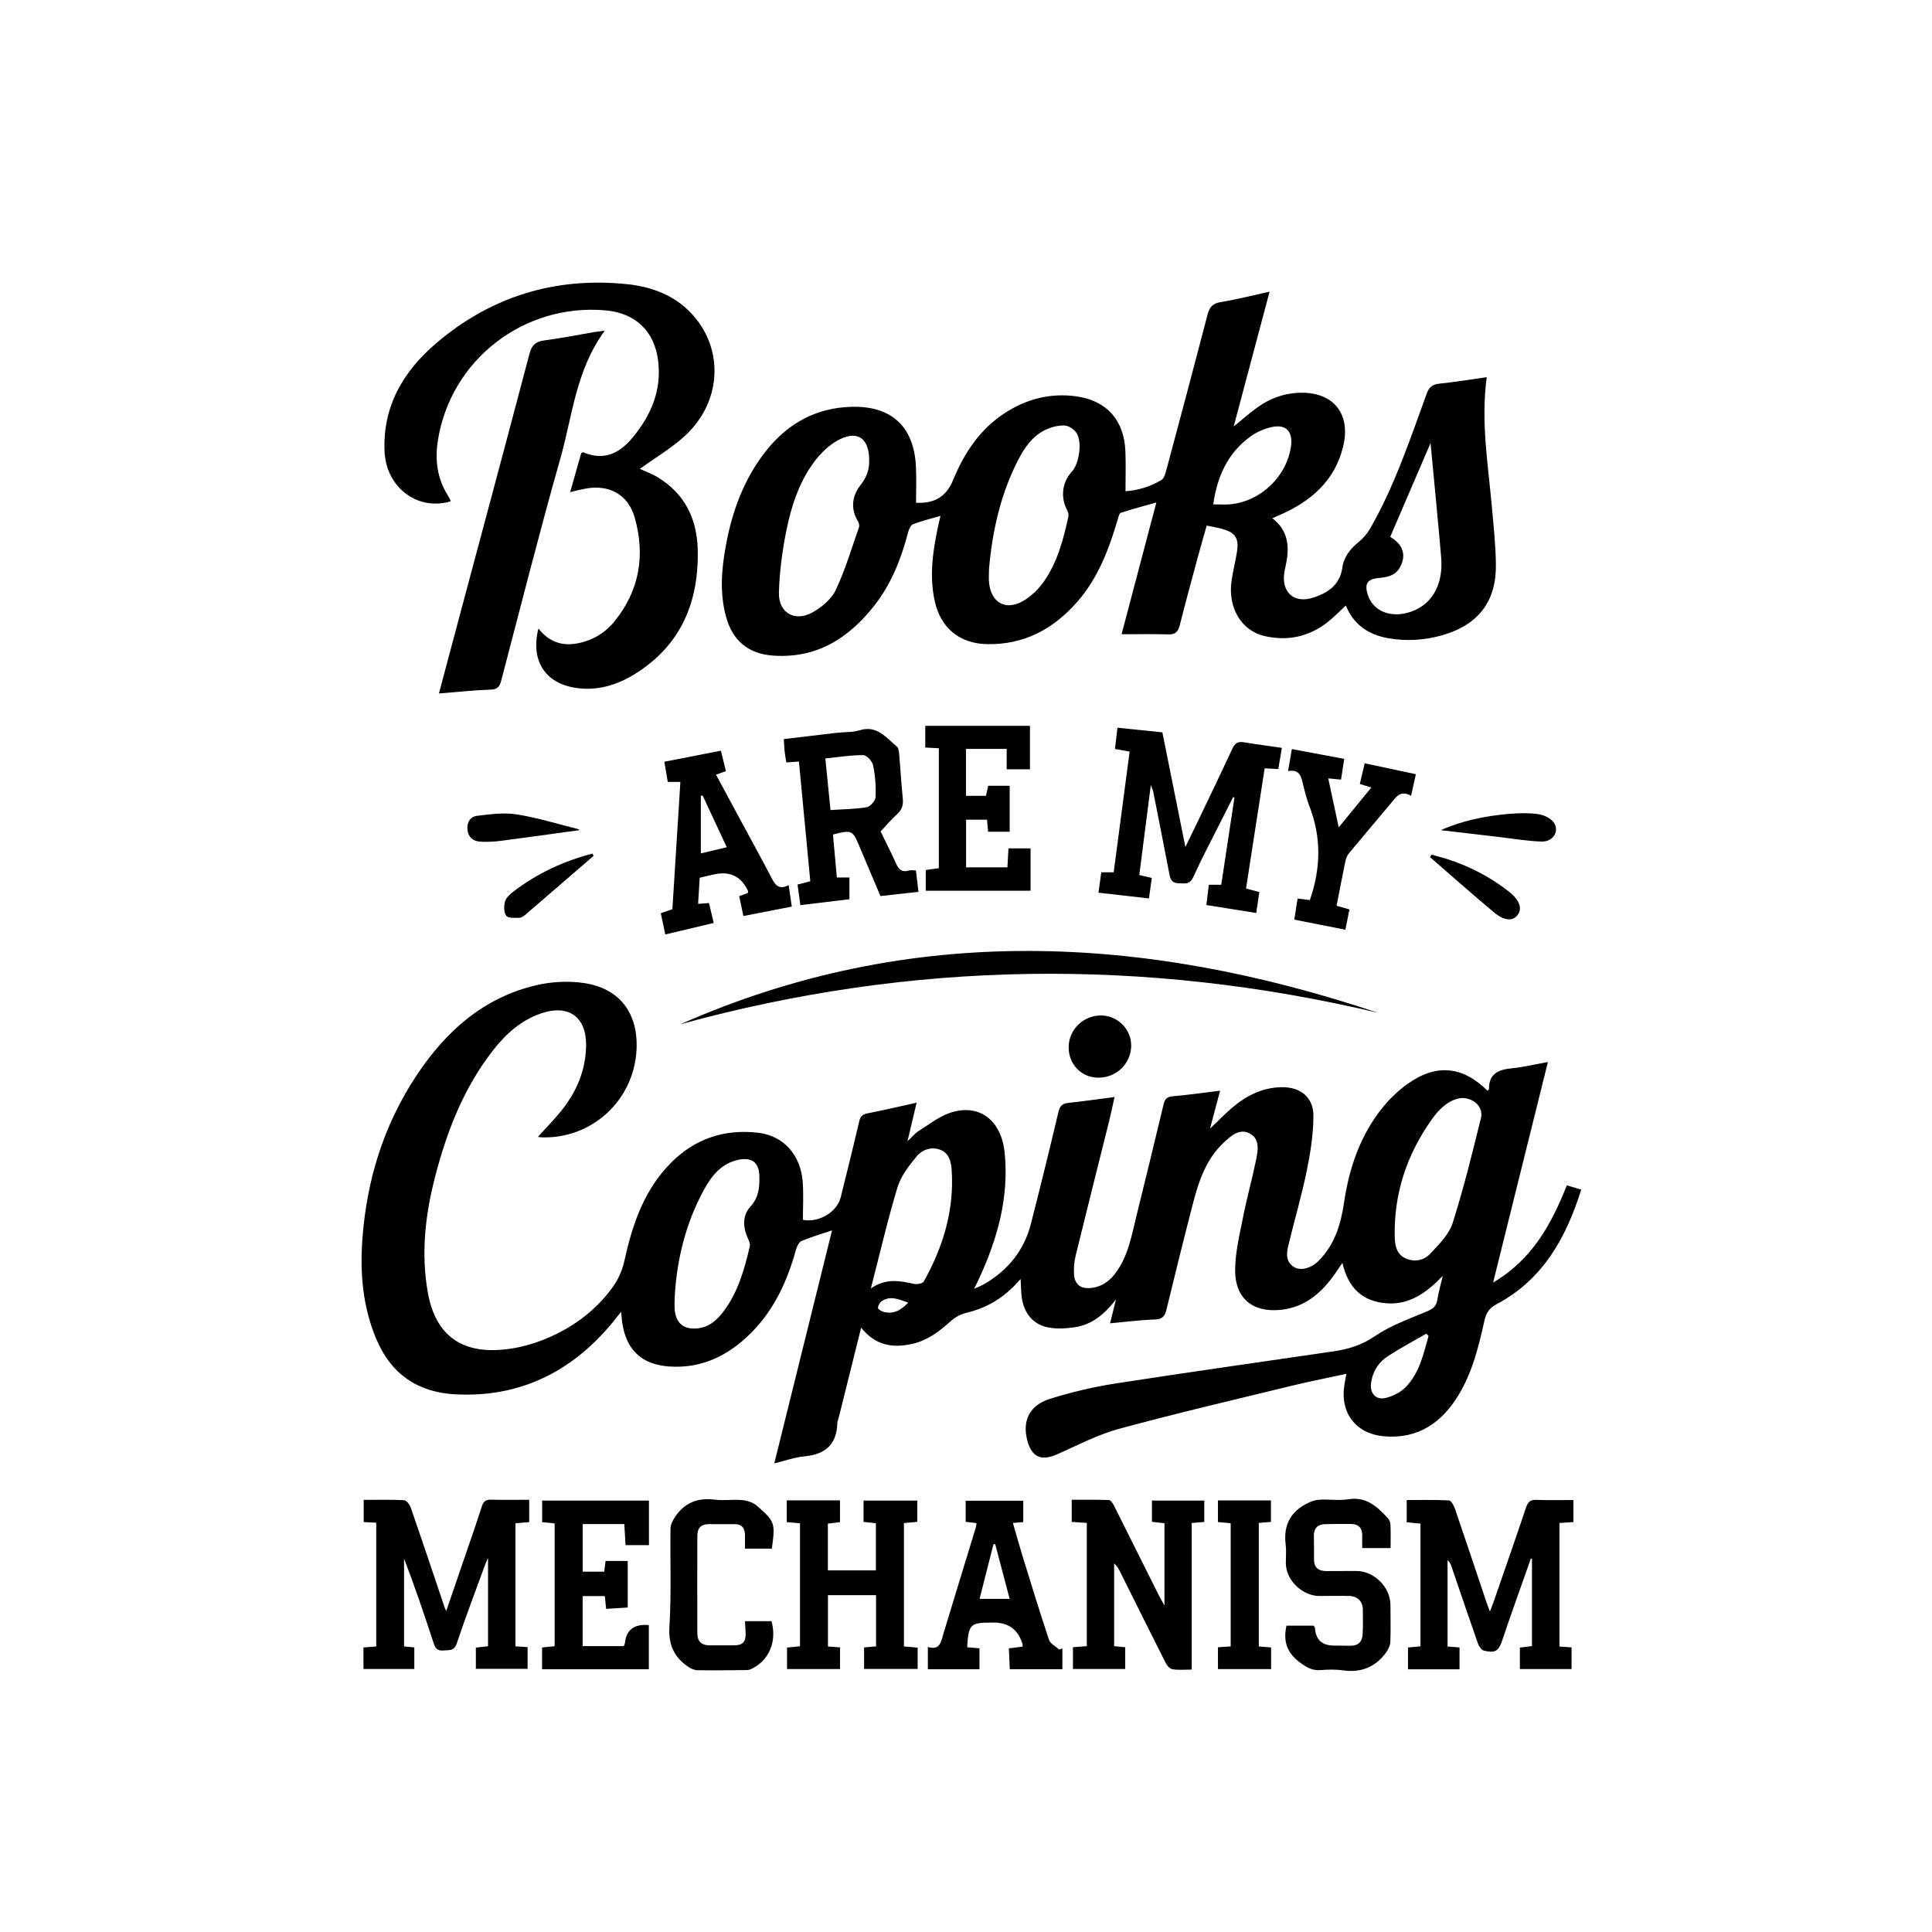 <?xml version="1.0" encoding="UTF-8"?>
<svg xmlns="http://www.w3.org/2000/svg" id="Layer_1" data-name="Layer 1" viewBox="0 0 360 360">
  <defs>
    <style>
      .cls-1 {
        stroke-width: 0px;
      }
    </style>
  </defs>
  <path class="cls-1" d="M160.47,247.35c-1.45,5.82-2.8,11.26-4.16,16.7-.1.4-.28.79-.29,1.19-.12,3.99-2.3,5.77-6.14,6.13-1.82.17-3.59.82-5.6,1.31,3.6-14.55,7.16-28.91,10.76-43.42-2.1.71-3.94,1.24-5.69,1.99-.49.21-.86,1.02-1.03,1.62-1.6,5.78-4.02,11.11-8.3,15.43-4.23,4.27-9.25,6.76-15.38,6.32-5.21-.38-8.04-3.23-8.73-8.4-.06-.44-.08-.89-.16-1.8-.79.99-1.31,1.65-1.85,2.3-7.59,9.03-17.19,13.72-29.07,13.09-6.89-.36-11.91-3.7-14.67-10.2-2.57-6.03-3.1-12.35-2.63-18.76.8-10.97,3.97-21.24,10.08-30.45,5.43-8.19,12.44-14.5,22.27-16.81,2.84-.67,5.97-.84,8.85-.43,6.73.96,10.23,5.64,9.88,12.45-.48,9.47-8.41,16.72-17.85,16.31-.27-.01-.53-.11-.52-.1,1.44-1.59,3-3.16,4.38-4.88,2.86-3.56,4.56-7.61,4.59-12.24.03-5.21-3.26-7.57-8.24-5.92-3.81,1.26-6.66,3.82-9.08,6.91-5.44,6.95-8.57,14.97-10.77,23.41-1.88,7.2-2.72,14.49-1.37,21.89,1.32,7.25,5.63,10.8,12.58,10.57,4.11-.14,7.95-1.28,11.59-3.11,4.08-2.06,7.58-4.91,10.25-8.61,1.02-1.41,1.79-3.14,2.16-4.84,1.49-6.78,3.64-13.21,8.65-18.28,4.49-4.55,9.99-6.38,16.3-5.65,4.71.54,7.94,4.14,8.3,9.2.17,2.32.03,4.67.03,7.02,2.91.61,6.36-1.42,7.05-4.2,1.16-4.71,2.35-9.41,3.44-14.13.22-.96.62-1.32,1.57-1.51,2.97-.57,5.91-1.28,9.13-1.98-.56,2.35-1.08,4.53-1.7,7.18.91-.85,1.41-1.48,2.06-1.89,1.92-1.2,3.76-2.7,5.86-3.4,5.45-1.81,9.57,1.32,10.19,7.47.82,8.29-1.34,15.98-4.77,23.41-.23.51-.48,1.01-.92,1.91.92-.43,1.5-.64,2.02-.96,4.31-2.56,7.29-6.21,8.54-11.09,1.79-6.96,3.49-13.93,5.15-20.92.26-1.1.72-1.55,1.81-1.67,2.78-.3,5.55-.7,8.64-1.09-.35,1.56-.65,3-1,4.44-2.09,8.39-4.21,16.77-6.26,25.17-.27,1.12-.36,2.32-.29,3.47.12,1.83,1.28,2.69,3.1,2.5,2.14-.21,3.66-1.38,4.86-3.09,2.18-3.11,2.79-6.77,3.67-10.33,1.71-6.91,3.39-13.84,5.05-20.76.23-.96.58-1.46,1.7-1.55,2.89-.24,5.77-.66,8.84-1.04-.66,2.47-1.24,4.65-1.88,7.08,1.47-1.4,2.71-2.69,4.06-3.85,2.63-2.27,5.63-3.79,9.18-3.88,3.56-.09,6.04,1.84,6.03,5.36-.01,3.4-.55,6.85-1.24,10.2-.95,4.63-2.28,9.18-3.4,13.78-.36,1.49-.61,3.08.95,4.13,1.18.79,3.17.36,4.63-1.09,2.99-2.98,4.15-6.75,4.76-10.85.96-6.5,3.03-12.63,7.25-17.81,1.28-1.57,2.79-3.02,4.43-4.21,5.38-3.93,10.36-3.51,15.07,1.16.09-.12.26-.24.26-.35-.01-2.88,1.79-3.6,4.25-3.84,2.18-.21,4.33-.74,6.73-1.17-3.42,13.75-6.76,27.21-10.21,41.09,7.34-4.32,10.86-10.91,13.74-18.11.87.26,1.69.5,2.68.79-2.83,9.01-7.14,16.76-15.72,21.33-1.31.7-1.96,1.52-2.29,2.98-1.07,4.79-2.21,9.58-4.78,13.86-3.14,5.21-7.51,8.31-13.83,7.81-5.39-.42-8.39-4.39-7.49-9.71.09-.56.2-1.12.35-1.94-3.37.73-6.55,1.35-9.7,2.11-10.89,2.65-21.81,5.2-32.62,8.13-3.96,1.07-7.7,3.03-11.48,4.72-3.02,1.35-4.81.63-5.65-2.53-.98-3.7.39-6.58,4.28-7.79,3.95-1.23,8.01-2.19,12.1-2.83,13.57-2.11,27.18-4.01,40.77-6.01,2.7-.4,5.15-1.14,7.55-2.78,2.94-2.01,6.43-3.25,9.76-4.65,1.09-.46,1.74-.93,1.93-2.13.21-1.37.6-2.71,1.02-4.49-3.07,3.19-6.23,5.42-10.46,5.11-4.44-.33-7.17-2.8-8.24-7.54-.59.87-.99,1.46-1.39,2.04-2.47,3.53-5.54,6.22-10.02,6.71-5.27.58-8.61-2.11-8.58-7.41.02-3.34.85-6.69,1.51-10,.7-3.55,1.69-7.04,2.41-10.59.36-1.77.71-3.89-1.25-4.88-1.9-.95-3.45.47-4.79,1.72-3.21,3.01-4.6,6.99-5.67,11.09-1.73,6.67-3.39,13.36-5.01,20.06-.31,1.26-.81,1.78-2.19,1.82-2.73.09-5.45.45-8.31.71.36-1.46.66-2.69,1.1-4.45-2.19,2.84-4.53,4.7-7.66,5.18-1.54.23-3.17.33-4.69.09-3-.47-4.82-2.61-5.23-5.79-.12-.97-.11-1.95-.19-3.29-.59.63-.98,1.09-1.41,1.51-2.48,2.44-5.4,4.03-8.8,4.83-.99.23-2.01.8-2.78,1.49-2.11,1.9-4.32,3.6-7.15,4.25-3.6.82-6.87.39-9.58-3.01ZM125.72,241.68c0,.82-.07,1.64.01,2.45.26,2.47,1.68,3.61,4.15,3.4,2.23-.19,3.72-1.53,4.98-3.22,2.69-3.59,3.85-7.81,4.86-12.08.11-.47-.19-1.09-.41-1.59-.92-2.04-.94-4.2.5-5.78,1.62-1.78,1.75-3.73,1.68-5.82-.08-2.46-1.44-3.43-3.85-2.94-3.24.67-5.07,3.02-6.51,5.67-3.36,6.2-5.02,12.89-5.41,19.9ZM272.36,204.6c-2.32.24-4.11,1.94-5.55,3.96-4.67,6.57-7.12,13.88-6.92,21.99.04,1.63.38,3.21,2.07,3.95,1.68.73,3.41.33,4.55-.89,1.61-1.72,3.48-3.58,4.17-5.72,2.05-6.44,3.66-13.02,5.28-19.59.48-1.94-1.27-3.73-3.6-3.7ZM162.27,240.08c2.86-1.97,5.42-1.41,8.02-.85.58.13,1.63-.06,1.85-.45,3.59-6.44,5.69-13.28,5.19-20.74-.1-1.52-.44-3.14-2.09-3.78-1.71-.66-3.41-.03-4.46,1.24-1.42,1.73-2.91,3.64-3.54,5.72-1.84,6.06-3.26,12.25-4.97,18.86ZM266.18,248.93c-.13-.14-.26-.28-.4-.42-2.4,1.39-4.86,2.69-7.18,4.2-1.77,1.15-2.86,2.89-3.13,5.04-.23,1.82.85,3.13,2.61,2.76,1.38-.29,2.87-1.04,3.85-2.04,2.56-2.62,3.32-6.15,4.26-9.54ZM169.23,242.72c-1.79-.62-3.33-1.36-4.94-.26-.37.25-.67.82-.7,1.26-.01.22.62.61,1.02.72,1.81.48,3.22-.21,4.62-1.72Z"></path>
  <path class="cls-1" d="M277.03,70.3c-1.11,8.19.23,16.06.94,23.95.33,3.67.73,7.35.77,11.02.07,6.78-3.28,11.11-9.77,13.03-3.42,1.01-6.91,1.24-10.41.6-3.6-.66-6.36-2.53-7.78-6.07-1.21,1.11-2.26,2.21-3.44,3.13-3.49,2.71-7.46,3.55-11.75,2.55-4.31-1.01-6.83-5.31-6.11-10.28.26-1.79.71-3.55,1-5.34.43-2.58-.28-3.67-2.8-4.35-.84-.23-1.71-.37-2.83-.61-.6,2.13-1.21,4.23-1.78,6.35-1.1,4.06-2.2,8.12-3.23,12.19-.3,1.18-.78,1.78-2.11,1.74-2.85-.09-5.71-.03-8.74-.03,2.1-7.97,4.25-16.12,6.48-24.55-2.35.67-4.51,1.22-6.62,1.93-.32.11-.47.87-.61,1.35-1.63,5.47-3.62,10.75-7.43,15.14-4.49,5.17-10.02,8.15-17.01,7.97-5.02-.13-8.49-3.02-9.6-7.9-1.05-4.63-.42-9.18.53-13.73.15-.73.33-1.45.52-2.27-1.8.53-3.49.94-5.1,1.55-.44.17-.79.93-.93,1.49-1.28,4.91-3.1,9.57-6.25,13.61-4.8,6.15-10.78,9.97-18.93,9.39-4.6-.33-7.54-2.77-8.76-7.27-1.2-4.41-.84-8.81-.03-13.22,1.18-6.47,3.41-12.52,7.54-17.72,4.08-5.13,9.4-8.02,16.02-8.15,7.38-.15,11.48,3.73,11.86,11.09.11,2.25.02,4.52.02,6.79,3.47.17,5.63-1.13,6.91-4.24,2.06-5.02,4.96-9.42,9.59-12.45,4.06-2.65,8.55-3.81,13.36-3.14,5.68.79,8.91,4.45,9.15,10.2.1,2.43.02,4.88.02,7.48,2.27-.14,4.59-.83,6.69-2.09.53-.32.76-1.26.95-1.96,2.57-9.59,5.13-19.18,7.63-28.78.36-1.4.9-2.16,2.45-2.41,2.98-.48,5.91-1.24,9.13-1.95-2.23,8.4-4.41,16.58-6.69,25.13,1.73-1.4,3.07-2.61,4.53-3.64,2.23-1.58,4.72-2.51,7.5-2.64,6.44-.3,9.9,3.81,8.35,10.08-1.53,6.19-5.78,9.97-11.37,12.5-.57.26-1.14.51-1.82.8,2.85,2.16,3.21,5,2.64,8.12-.1.57-.24,1.14-.35,1.72-.72,3.86,1.69,6.16,5.41,4.93,2.66-.88,4.93-2.36,5.36-5.6.27-1.98,1.49-3.49,3.05-4.76.83-.68,1.58-1.55,2.11-2.47,4.58-7.94,7.43-16.62,10.56-25.17.45-1.23,1.07-1.71,2.35-1.85,2.9-.3,5.78-.78,8.83-1.21ZM161.96,86.03c.08-4.25-2.04-5.86-5.46-4.18-1.85.91-3.53,2.52-4.78,4.2-2.8,3.76-4.26,8.21-5.18,12.74-.77,3.81-1.29,7.73-1.4,11.61-.11,3.77,2.93,5.55,6.24,3.72,1.71-.95,3.52-2.44,4.33-4.14,1.78-3.77,2.98-7.82,4.36-11.77.11-.31-.04-.81-.23-1.12-1.42-2.37-1.02-4.77.52-6.72,1.2-1.52,1.63-3.02,1.59-4.35ZM184.29,106c0,.87-.08,1.76.01,2.62.38,3.61,3.01,5.19,6.19,3.45,1.57-.86,3.01-2.25,4.04-3.73,2.51-3.6,3.61-7.81,4.54-12.04.09-.4-.05-.92-.25-1.3-1.24-2.38-.91-5.14.91-7.12,1.38-1.5,1.97-5.55.84-7.24-.45-.67-1.44-1.32-2.21-1.35-1.17-.04-2.44.27-3.51.78-2.49,1.18-3.98,3.38-5.19,5.75-3.23,6.33-4.75,13.13-5.37,20.17ZM266.56,82.56c-2.57,5.97-5.04,11.71-7.51,17.47,2.43,1.46,3.07,3.47,1.77,5.75-.87,1.52-2.35,1.77-3.9,1.92-2.16.21-2.72,1.09-2.04,3.16.93,2.86,3.91,4.23,7.32,3.34,4.39-1.14,6.79-4.96,6.34-10.35-.6-7.04-1.3-14.06-1.98-21.3ZM226.06,93.98c1.18,0,2.17.08,3.15-.01,5.72-.52,10.63-5.25,11.36-10.9.35-2.71-.99-4.09-3.66-3.48-1.33.3-2.68.88-3.79,1.67-4.32,3.07-6.31,7.49-7.05,12.72Z"></path>
  <path class="cls-1" d="M106.24,91.71c.72-2.55,1.4-4.93,2.06-7.27.18-.08.31-.19.38-.16,3.78,1.61,6.71.24,9.14-2.68,3.47-4.15,5.49-8.82,4.82-14.35-.68-5.56-4.24-8.93-9.83-9.42-15.19-1.33-28.82,9.2-31.21,24.2-.58,3.61-.16,7.12,1.86,10.3.19.29.33.62.48.93.02.04,0,.11-.01.17-6.12,1.8-11.95-2.58-12.27-9.25-.4-8.48,3.52-15.04,9.69-20.29,10.22-8.68,22.16-12.32,35.5-10.94,5.39.56,10.22,2.65,13.47,7.29,4.61,6.59,3.49,15.42-2.84,21.11-2.53,2.28-5.53,4.05-8.26,6.01.88.41,2.16.87,3.31,1.56,5.06,3.05,7.34,7.75,7.48,13.48.24,9.8-3.14,17.89-11.74,23.21-3.34,2.07-7.03,3.18-11.04,2.56-5.7-.89-8.4-5.12-6.9-11.06,1.77,2.28,4.05,3.24,6.78,2.85,3.02-.44,5.57-1.9,7.45-4.25,4.64-5.76,5.7-12.34,3.69-19.33-1.23-4.27-4.8-6.15-9.17-5.33-.85.16-1.69.38-2.85.65Z"></path>
  <path class="cls-1" d="M112.68,61.63c-5.4,7.38-6.02,15.94-8.29,23.9-3.89,13.71-7.38,27.53-11,41.31-.29,1.11-.69,1.62-1.96,1.66-3.14.11-6.28.45-9.64.72,1.23-4.61,2.39-8.99,3.56-13.37,4.45-16.64,8.92-33.27,13.31-49.93.42-1.6,1.14-2.28,2.77-2.49,3.07-.39,6.11-1.01,9.16-1.53.57-.1,1.14-.15,2.09-.28Z"></path>
  <path class="cls-1" d="M293.19,279.48v4.13c-.86.06-1.66.11-2.61.18v23.01c.7.05,1.39.1,2.26.17v4.03h-9.63v-4c.71-.09,1.43-.17,2.25-.27v-16.27c-.07-.02-.13-.04-.2-.07-1.29,3.65-2.59,7.3-3.87,10.96-.5,1.43-.98,2.87-1.47,4.31-.68,2-1.32,2.42-3.41,1.91-.46-.11-.93-.79-1.11-1.3-1.68-4.79-3.3-9.6-4.95-14.41-.14-.41-.31-.82-.72-1.15v16.1c.76.05,1.44.1,2.23.16v4.08h-9.6v-4.06c.79-.07,1.52-.14,2.33-.22v-22.86c-.83-.08-1.67-.17-2.57-.26v-4.14c2.66,0,5.27-.07,7.87.07.4.02.9.93,1.11,1.52,2.02,5.91,3.99,11.83,5.98,17.75.13.38.28.76.54,1.43.26-.66.44-1.08.59-1.51,2.06-5.96,4.15-11.9,6.15-17.88.36-1.08.86-1.46,1.98-1.41,2.21.09,4.43.03,6.85.03Z"></path>
  <path class="cls-1" d="M75.28,306.78c.68.07,1.25.12,1.92.19v4.02h-9.47v-4.01c.74-.06,1.48-.12,2.38-.19v-23.05c-.81-.04-1.5-.08-2.34-.13v-4.13c2.54,0,5.05-.07,7.54.06.44.02,1.03.81,1.22,1.36,2.16,6.23,4.25,12.48,6.36,18.73.04.11.1.21.26.55,1.24-3.62,2.43-7.07,3.61-10.52,1.02-2.98,2.06-5.96,3.02-8.96.3-.94.74-1.29,1.74-1.26,2.32.07,4.65.02,7.09.02v4.16c-.83.07-1.62.14-2.56.22v22.93c.71.04,1.44.09,2.26.14v4.05h-9.64v-3.95c.64-.07,1.36-.16,2.27-.26v-16.44c-.21.47-.39.83-.53,1.21-1.78,4.88-3.64,9.73-5.28,14.66-.51,1.54-1.47,1.25-2.54,1.36-1.24.12-1.53-.57-1.85-1.55-1.7-5.21-3.46-10.4-5.45-15.58v16.35Z"></path>
  <path class="cls-1" d="M216.59,136.46c1.44,7.16,2.82,14.05,4.29,21.37.96-1.98,1.75-3.58,2.51-5.18,2.09-4.37,4.2-8.74,6.24-13.14.47-1.02,1.03-1.39,2.15-1.2,2.29.39,4.6.68,7.08,1.04-.24,1.39-.45,2.63-.67,3.94-.88-.04-1.62-.08-2.54-.12-1.15,7.45-2.3,14.87-3.47,22.39.82.22,1.54.41,2.48.66-.18,1.2-.36,2.44-.58,3.9-3.16-.5-6.17-.98-9.29-1.48.16-1.32.3-2.52.46-3.78h2.31c.82-5.4,1.64-10.82,2.46-16.23-.08-.03-.17-.07-.25-.1-.74,1.47-1.48,2.94-2.22,4.41-1.76,3.5-3.6,6.96-5.22,10.52-.66,1.44-1.62,1.13-2.72,1.12-1.23-.01-1.53-.74-1.72-1.75-.98-5.1-1.99-10.2-3-15.3-.05-.26-.17-.5-.45-1.25-.76,5.93-1.45,11.33-2.15,16.77.87.2,1.54.35,2.33.54-.18,1.27-.34,2.46-.53,3.82-3.15-.36-6.2-.71-9.41-1.07.19-1.33.35-2.51.53-3.8h2.31c.99-7.52,1.98-14.96,2.97-22.49-1-.18-1.79-.32-2.73-.49.15-1.3.29-2.55.46-3.96,2.86.29,5.57.57,8.37.86Z"></path>
  <path class="cls-1" d="M216.98,299.19v-15.36c-.78-.09-1.51-.16-2.33-.26v-3.96h9.75v3.98c-.72.06-1.45.13-2.34.2v27.31c-1.3,0-2.47.12-3.58-.06-.48-.07-1.02-.67-1.27-1.17-2.88-5.68-5.7-11.39-8.54-17.08-.25-.51-.52-1-1.07-1.46v15.41c.58.06,1.25.12,2.07.2v4.05h-9.74v-4.06c.75-.05,1.6-.12,2.58-.19v-22.97c-.9-.06-1.8-.11-2.81-.18v-4.13c2.33,0,4.64-.04,6.94.05.33.01.73.64.95,1.07,2.81,5.59,5.59,11.19,8.39,16.78.25.49.53.97,1.01,1.81Z"></path>
  <path class="cls-1" d="M154.28,306.8c.8.06,1.48.11,2.25.16v4.04h-9.88v-4c.79-.08,1.58-.16,2.42-.24v-22.92c-.87-.07-1.6-.14-2.47-.21v-4.06h9.92v4.07c-.69.08-1.41.16-2.26.26v8.72h8.95v-8.79c-.75-.08-1.48-.15-2.3-.24v-3.98h10.01v3.97c-.78.07-1.62.15-2.49.22v22.99c.88.07,1.66.14,2.56.22v3.97h-9.98v-4.01c.79-.07,1.47-.13,2.23-.19v-9.54h-8.96v9.55Z"></path>
  <path class="cls-1" d="M148.86,141.9c-.82.06-1.51.11-2.34.17-.11-.72-.25-1.4-.32-2.08-.08-.69-.09-1.39-.15-2.27,3.37-.4,6.66-.8,9.95-1.18,1.39-.16,2.86-.06,4.17-.46,3.25-1.01,4.92,1.37,6.93,3.01.33.27.4.94.45,1.44.24,2.74.39,5.48.67,8.22.12,1.2-.11,2.11-1.05,2.95-1.08.97-2.02,2.1-3.08,3.23.96,1.98,1.97,3.95,2.87,5.96.5,1.11,1.12,1.72,2.41,1.32.36-.11.79-.02,1.3-.02.16,1.34.31,2.59.48,3.99-2.42.27-4.72.53-7.09.79-1.34-3.16-2.66-6.27-3.97-9.38-1.22-2.9-1.41-2.99-4.88-2.08.24,2.62.48,5.27.73,8h2.34v4.05c-2.94.35-5.98.72-9.14,1.1-.19-1.35-.35-2.55-.53-3.84.78-.2,1.5-.39,2.38-.61-.7-7.42-1.41-14.84-2.12-22.31ZM154.75,150.94c2.35-.16,4.58-.16,6.75-.53.66-.11,1.62-1.19,1.65-1.86.09-1.97-.06-3.98-.45-5.91-.15-.77-1.18-1.92-1.81-1.93-2.34-.02-4.69.37-7.1.62.34,3.38.64,6.43.96,9.61Z"></path>
  <path class="cls-1" d="M126.79,190.85c43-18.99,86.39-16.71,129.98-2.13-43.5-10.3-86.82-9.72-129.98,2.13Z"></path>
  <path class="cls-1" d="M120.92,279.6v8.31h-4.36c-.08-1.33-.15-2.58-.23-3.92h-7.75v8.87h4.01c.09-.7.16-1.31.25-2h4.13v8.68c-1.36.09-2.63.17-4.02.25-.09-.83-.16-1.56-.25-2.38h-4.13v9.32h7.66c.1-.26.2-.41.22-.58q.36-3.69,4.45-3.34v8.23h-19.89v-4.06c.72-.07,1.45-.15,2.34-.23v-22.88c-.72-.07-1.45-.15-2.33-.24v-4.02h19.89Z"></path>
  <path class="cls-1" d="M197.96,307.12v3.91h-9.8c-.06-1.25-.11-2.5-.17-3.88.9-.11,1.7-.21,2.48-.31.05-.14.13-.26.1-.34q-1.16-4.19-5.49-4.16c-.12,0-.23,0-.35,0-3.96.02-4.26.32-4.51,4.6.73.06,1.46.13,2.29.2v3.9h-9.62v-4.15c2.3.71,2.46-1.02,2.92-2.53,1.99-6.6,4.02-13.18,6.03-19.77.07-.22.07-.45.11-.78-.66-.08-1.28-.16-2.01-.24v-3.93h10.73v3.98c-.57.05-1.14.09-1.93.16.61,2.1,1.16,4.11,1.77,6.09,1.62,5.24,3.22,10.5,4.96,15.7.25.73,1.26,1.21,1.92,1.81.19-.08.38-.16.57-.24ZM188.13,297.92c-.92-3.5-1.8-6.85-2.69-10.2-.11.02-.22.03-.33.05-.85,3.35-1.7,6.69-2.58,10.16h5.59Z"></path>
  <path class="cls-1" d="M191.92,135.25v8.1h-4.34v-3.8h-7.58v8.74h3.72c.13-.59.27-1.2.42-1.87h4v8.56h-4.02c-.07-.76-.13-1.44-.2-2.24h-3.9v8.88h7.7c.06-1.14.12-2.28.19-3.54h4.12v7.89h-19.53v-3.86c.75-.1,1.59-.22,2.44-.34v-22.34c-.91-.05-1.65-.09-2.53-.14v-4.05h19.51Z"></path>
  <path class="cls-1" d="M259.12,288.46h-5.29c0-.72-.03-1.45,0-2.18.07-1.51-.63-2.3-2.14-2.31-1.58-.01-3.16,0-4.74.03-1.39.03-2.14.73-2.13,2.16.02,1.46.04,2.92.03,4.39-.01,1.56.83,2.2,2.29,2.2,1.87,0,3.74-.02,5.61-.02,3.33.01,6.34,3.04,6.34,6.35,0,2.28.08,4.56-.02,6.84-.03.72-.42,1.52-.87,2.11-1.98,2.64-4.62,3.68-7.93,3.22-1.38-.2-2.81-.16-4.2-.05-1.59.13-2.67-.54-3.91-1.47-2.36-1.77-3.09-3.93-2.44-6.81h5.02c.14.18.27.27.28.36q.19,3.35,3.53,3.35c1.05,0,2.11.03,3.16.03,1.44,0,2.13-.83,2.2-2.15.09-1.52.04-3.04.04-4.56,0-1.53-.99-2.54-2.58-2.57-1.81-.03-3.63-.01-5.44.01-3.2.04-6.3-2.9-6.33-6.06-.01-1.17.11-2.35-.03-3.51-.39-3.06.5-5.53,3.14-7.2.87-.55,1.91-1.05,2.91-1.15,1.85-.18,3.78.2,5.6-.1,3.34-.55,5.36,1.34,7.33,3.46.29.31.52.8.54,1.21.07,1.39.03,2.79.03,4.4Z"></path>
  <path class="cls-1" d="M138.52,170.69c-.29-1.37-.53-2.5-.78-3.7.58-.22,1.11-.41,1.61-.6.01-.18.06-.31.02-.4q-1.87-4-6.21-3.08c-.91.19-1.81.42-2.78.65-.1,1.63-.2,3.19-.3,4.86.71-.05,1.27-.1,2.03-.15.27,1.15.55,2.32.88,3.71-3,.71-5.91,1.4-9.02,2.14-.29-1.38-.56-2.65-.84-3.95.85-.3,1.5-.53,2.16-.76.5-7.92.99-15.78,1.49-23.71h-2.35c-.2-1.18-.4-2.37-.64-3.76,3.55-.7,7-1.37,10.54-2.06.33,1.37.62,2.55.93,3.81-.59.21-1.12.4-1.84.66,1.57,2.91,3.1,5.76,4.64,8.61,1.86,3.45,3.75,6.87,5.56,10.35.72,1.38,1.35,2.66,3.34,1.62.21,1.43.39,2.67.58,4-3.07.6-5.98,1.17-9.03,1.76ZM130.93,148.24c-.11.01-.23.03-.34.04v10.74c1.6-.38,3.15-.75,4.83-1.15-1.57-3.36-3.03-6.5-4.49-9.64Z"></path>
  <path class="cls-1" d="M143.81,288.57h-5c0-.93.02-1.79,0-2.65-.04-1.25-.64-1.94-1.96-1.92-1.58.02-3.16.01-4.74,0-1.45-.02-2.16.72-2.17,2.13-.02,6.09-.03,12.18,0,18.26,0,1.47.82,2.21,2.32,2.2,1.46-.02,2.93,0,4.39,0,1.82-.01,2.37-.61,2.28-2.46-.03-.64-.07-1.28-.11-2.05h4.94c1.05,3.78-.44,7.36-3.82,8.94-.45.21-1.03.18-1.55.18-2.81.03-5.62.07-8.43.02-.58-.01-1.22-.3-1.71-.63-2.64-1.8-3.73-4.1-3.51-7.51.38-6.06.11-12.17.2-18.25.01-.77.46-1.61.91-2.27,1.78-2.6,4.25-3.53,7.39-3.12,1.67.22,3.4-.09,5.08.08.95.1,2.04.46,2.75,1.08,3.37,2.96,3.4,3.18,2.75,7.99Z"></path>
  <path class="cls-1" d="M249.06,168.78c.85.24,1.56.44,2.39.68-.25,1.23-.48,2.4-.76,3.78-3.21-.63-6.27-1.24-9.52-1.88.22-1.38.41-2.61.62-3.93.88.11,1.62.21,2.28.29,2.06-5.92,2.18-11.76-.12-17.6-.47-1.19-.76-2.45-1.08-3.69-.38-1.47-.48-3.14-2.86-2.76.25-1.45.46-2.63.71-4.09,3.26.61,6.43,1.2,9.76,1.83-.21,1.34-.39,2.52-.6,3.86-.75-.07-1.42-.14-2.38-.23.64,2.99,1.26,5.9,1.95,9.12,2.13-2.59,4.04-4.92,6.08-7.42-.73-.23-1.32-.41-2.15-.66.29-1.23.59-2.49.91-3.85,3.25.69,6.31,1.34,9.54,2.03-.3,1.34-.57,2.56-.9,4.03-2.04-1.19-2.87.34-3.88,1.54-2.55,3.05-5.13,6.07-7.67,9.13-.35.42-.58,1-.69,1.54-.56,2.68-1.07,5.38-1.64,8.29Z"></path>
  <path class="cls-1" d="M226.95,311.02v-4.08c.81-.05,1.54-.1,2.37-.15v-22.96c-.76-.07-1.5-.14-2.37-.22v-4.03h9.87v4.01c-.76.06-1.45.11-2.26.18v23.02c.78.06,1.46.12,2.29.19v4.03h-9.9Z"></path>
  <path class="cls-1" d="M199.13,195.06c.04-3.28,2.84-5.93,6.17-5.84,3.06.08,5.53,2.64,5.48,5.68-.06,3.31-2.77,5.93-6.12,5.91-3.19-.02-5.57-2.5-5.53-5.75Z"></path>
  <path class="cls-1" d="M108.01,154.68c-4.86.66-9.81,1.37-14.78,2.01-1.27.16-2.57.22-3.84.13-1.28-.1-2.15-.86-2.29-2.23-.14-1.39.56-2.43,1.83-2.58,2.42-.28,4.93-.64,7.29-.27,3.83.6,7.58,1.77,11.35,2.71.25.06.48.26.44.24Z"></path>
  <path class="cls-1" d="M268.46,154.7c4.01-1.8,8.29-2.66,12.66-3.04,1.8-.16,3.65-.21,5.43.03,1.05.14,2.33.72,2.94,1.53,1.18,1.58-.07,3.65-2.2,3.59-2.56-.07-5.11-.51-7.66-.81-3.7-.43-7.41-.87-11.17-1.31Z"></path>
  <path class="cls-1" d="M266.74,159.25c.92.26,1.84.48,2.75.77,4.27,1.35,8.2,3.38,11.72,6.15,1.89,1.49,2.48,3.08,1.61,4.28-.9,1.23-2.47,1.2-4.47-.47-4.02-3.35-7.93-6.84-11.89-10.27l.27-.46Z"></path>
  <path class="cls-1" d="M110.62,159.47c-4.2,3.62-8.39,7.25-12.6,10.87-.35.3-.8.66-1.2.67-.86.02-2.11.12-2.49-.37-.47-.61-.46-1.84-.22-2.68.2-.7.93-1.34,1.56-1.83,4.41-3.39,9.35-5.67,14.71-7.07l.25.41Z"></path>
</svg>
